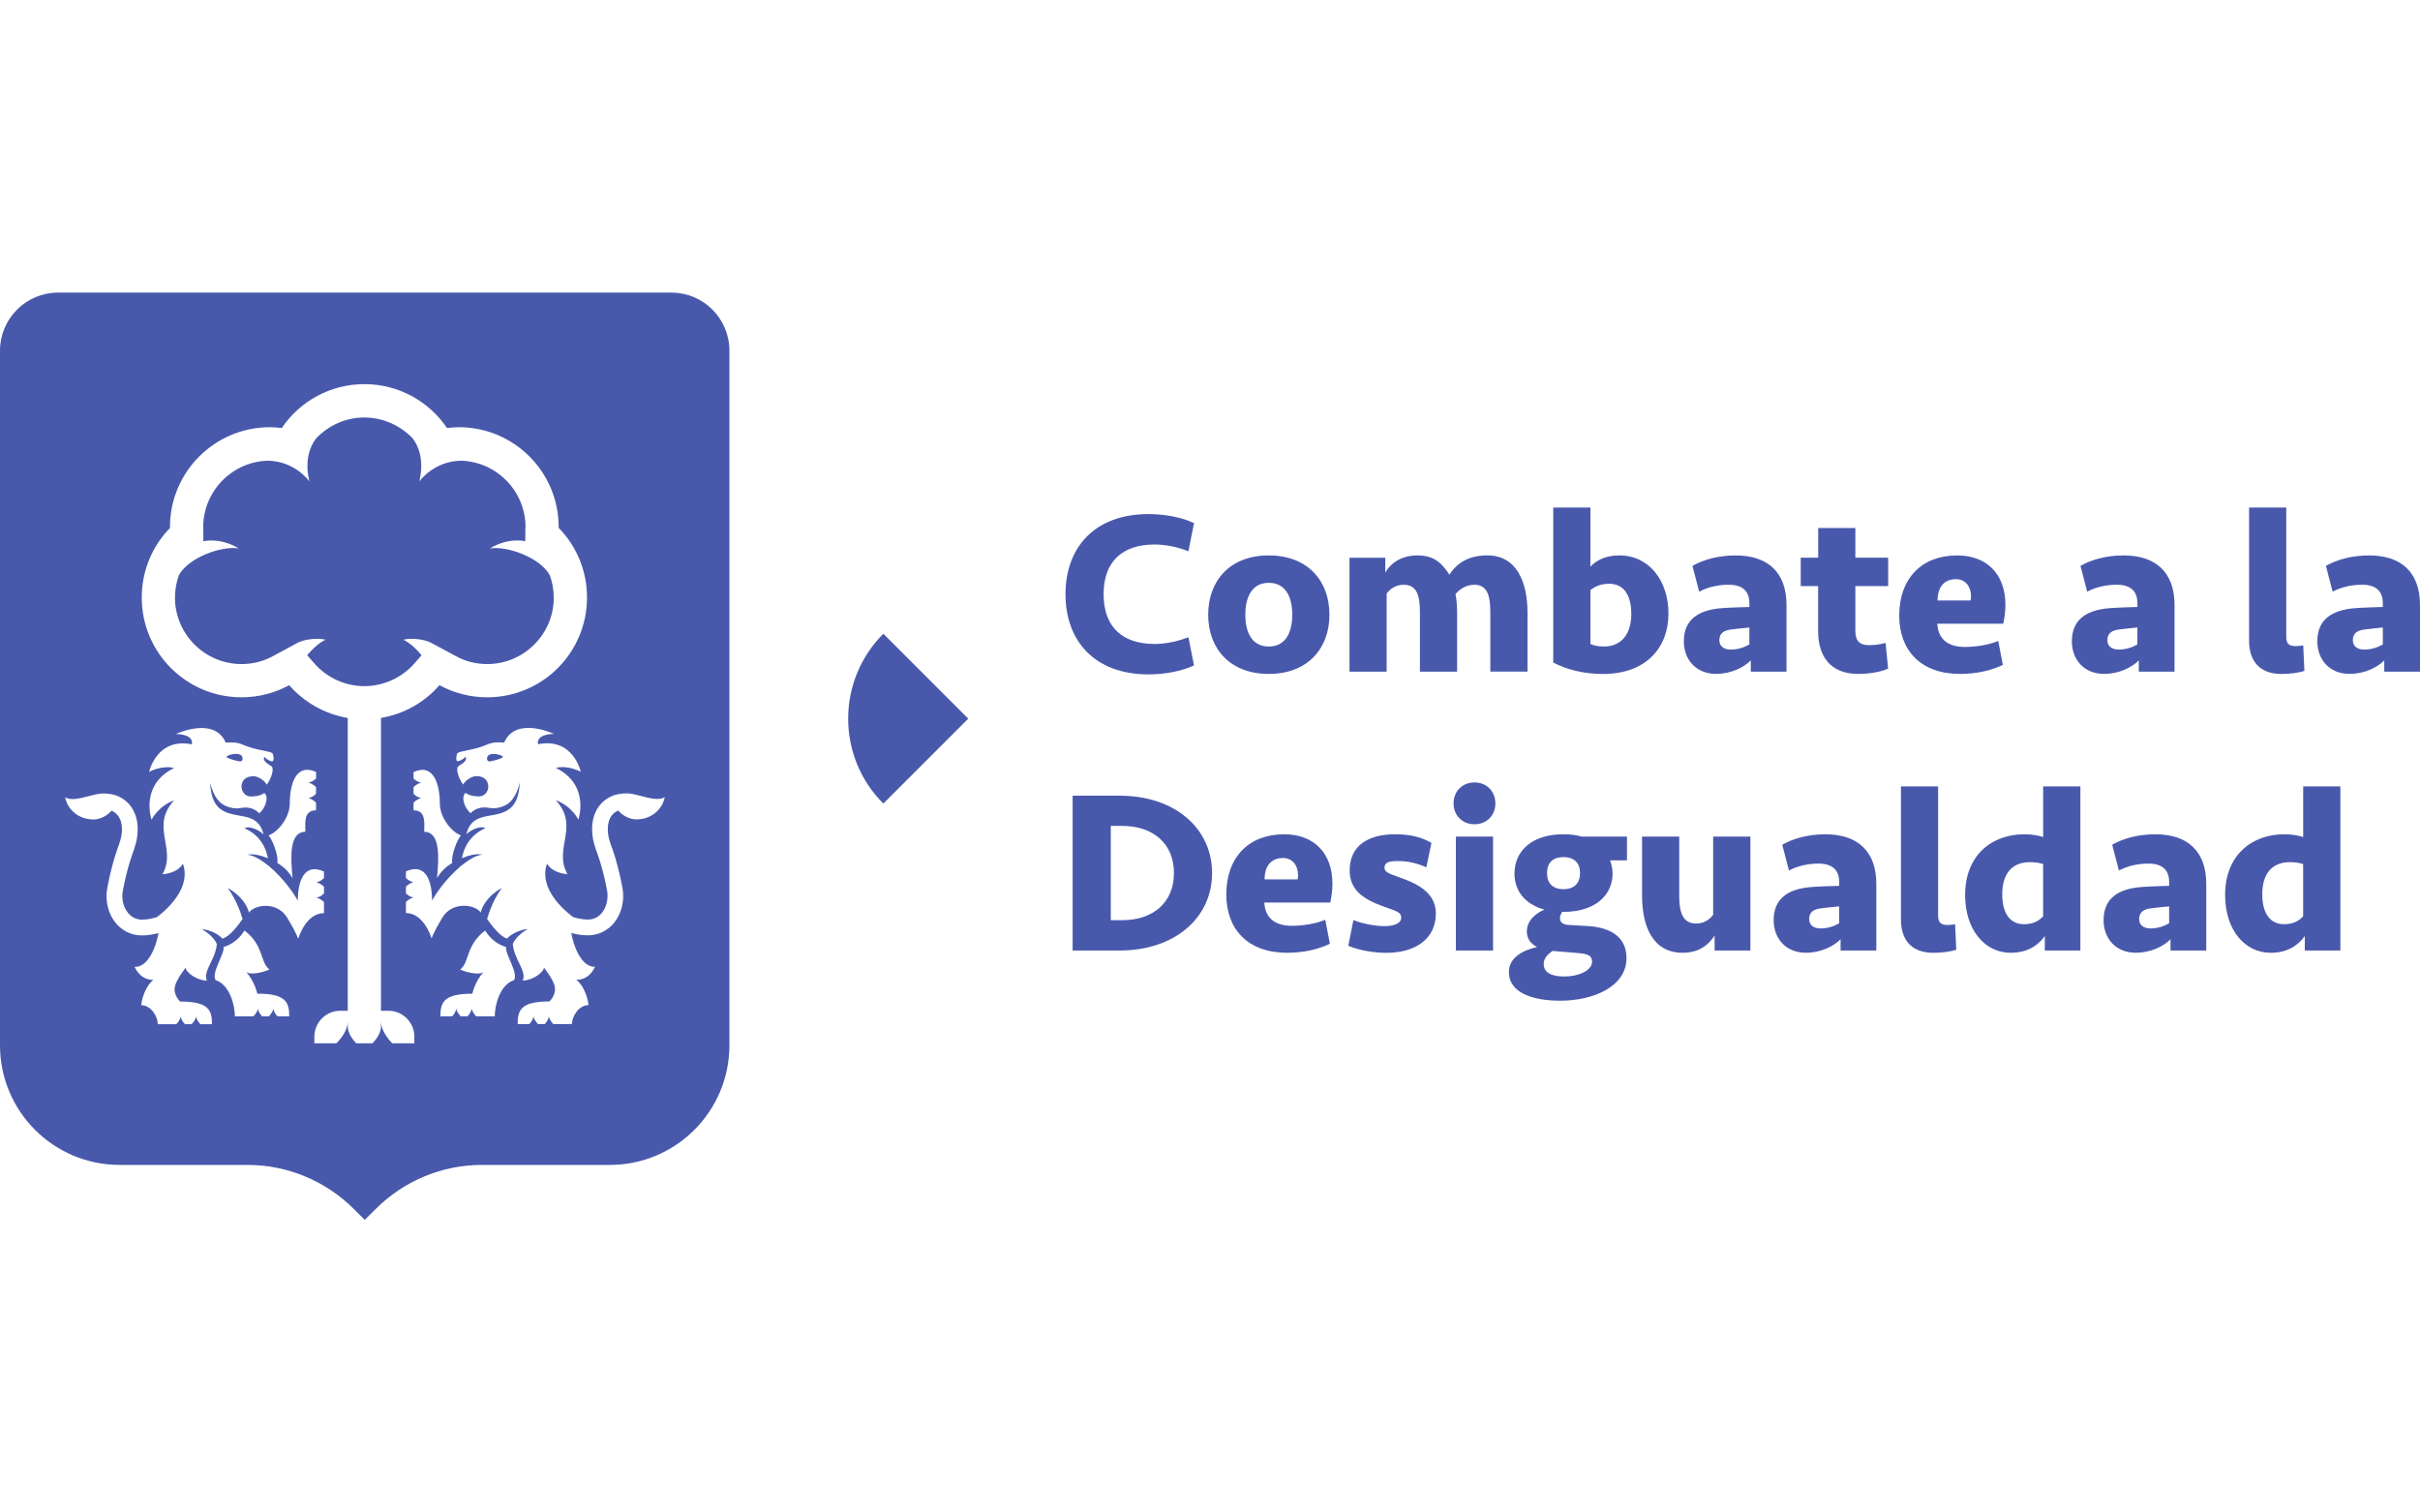 <?xml version="1.0" encoding="UTF-8"?>
<svg xmlns="http://www.w3.org/2000/svg" version="1.1" viewBox="0 0 560 350">
  <defs>
    <style>
      .cls-1 {
        fill: #4859ac;
      }
    </style>
  </defs>
  <!-- Generator: Adobe Illustrator 28.7.1, SVG Export Plug-In . SVG Version: 1.2.0 Build 142)  -->
  <g>
    <g id="Capa_1">
      <g>
        <path class="cls-1" d="M265.81,118.96c-12.64,0-19.25,7.85-19.25,18.55s6.62,18.55,19.25,18.55c3.7,0,7.74-.75,10.49-2.09l-1.3-6.51c-2.15.85-5.05,1.56-7.79,1.56-7.32,0-11.83-3.77-11.83-11.51s4.51-11.51,11.83-11.51c2.74,0,5.64.7,7.79,1.57l1.3-6.51c-2.74-1.34-6.78-2.1-10.49-2.1"/>
        <path class="cls-1" d="M529.05,117.45h-8.6v30.87c0,3.87,1.77,7.64,7.53,7.64,1.94,0,3.81-.26,5.27-.7l-.27-5.91c-.7.11-1.34.17-1.83.17-1.66,0-2.1-.81-2.1-2.15v-29.91ZM490.24,150.31c-1.66,0-2.58-.87-2.58-2.15,0-1.46.85-2.26,2.64-2.48,1.28-.15,2.58-.32,4.3-.47v3.92c-1.23.7-2.68,1.19-4.36,1.19ZM494.92,155.42h8.28v-15.38c0-7.68-4.41-11.51-11.77-11.51-4.04,0-7.48.98-10,2.42l1.56,5.96c1.94-1.02,4.3-1.6,6.83-1.6,3.17,0,4.79,1.45,4.79,4.3v.85c-1.77.06-4.3.11-6.4.27-5.59.43-8.77,2.79-8.77,7.68,0,4.15,2.74,7.53,7.47,7.53,3.4,0,6.36-1.45,8.02-3.11v2.58ZM452.62,134.02c2.2,0,3.49,1.72,3.49,4.04,0,.32-.06.64-.11.9h-7.64c0-3.06,1.51-4.94,4.25-4.94ZM452.87,128.53c-8.17,0-13.38,5.32-13.38,13.93,0,7.96,4.89,13.49,14.09,13.49,3.66,0,7.15-.75,9.89-2.09l-1.07-5.55c-2.1.91-5.17,1.4-7.74,1.4-4.25,0-6.19-2.15-6.36-5.38h15.27c.32-1.55.49-3,.49-4.34,0-7.16-4.3-11.46-11.19-11.46ZM416.69,135.63h4.04v10.49c0,5.43,2.58,9.83,9.25,9.83,2.52,0,5.21-.43,6.94-1.23l-.59-5.96c-1.23.37-2.58.53-3.87.53-2.36,0-3.12-1.23-3.12-3.34v-10.32h7.59v-6.57h-7.59v-6.87h-8.6v6.87h-4.04v6.57ZM400.45,150.31c-1.66,0-2.58-.87-2.58-2.15,0-1.46.85-2.26,2.64-2.48,1.28-.15,2.58-.32,4.3-.47v3.92c-1.23.7-2.68,1.19-4.36,1.19ZM405.13,155.42h8.28v-15.38c0-7.68-4.41-11.51-11.77-11.51-4.04,0-7.48.98-10,2.42l1.56,5.96c1.94-1.02,4.3-1.6,6.83-1.6,3.17,0,4.79,1.45,4.79,4.3v.85c-1.77.06-4.3.11-6.4.27-5.59.43-8.77,2.79-8.77,7.68,0,4.15,2.74,7.53,7.47,7.53,3.4,0,6.36-1.45,8.02-3.11v2.58ZM372.28,135.08c3.6,0,5.21,2.74,5.21,7.06,0,4.09-1.89,7.47-6.4,7.47-1.13,0-2.26-.21-3.06-.59v-12.47c1.23-.98,2.64-1.46,4.25-1.46ZM359.43,153.32c3.22,1.68,7.2,2.64,11.51,2.64,10.15,0,15.15-6.28,15.15-13.92s-4.45-13.51-11.34-13.51c-3.23,0-5.21,1.08-6.72,2.58v-13.66h-8.6v35.87ZM341.1,135.31c2.79,0,3.77,1.98,3.77,6.34v13.76h8.6v-13.61c0-6.98-2.42-13.28-9.3-13.28-3.98,0-6.89,1.51-8.77,4.47-2-3.17-4.04-4.47-7.48-4.47-2.79,0-5.7,1.13-7.36,3.98v-3.44h-8.28v26.36h8.6v-18.06c.81-1.13,2.15-2.04,3.93-2.04,2.79,0,3.77,1.98,3.77,6.34v13.76h8.6v-13.61c0-1.45-.11-3.11-.38-4.34,1.02-1.13,2.42-2.15,4.31-2.15ZM299.04,142.25c0,3.7-1.3,7.36-5.44,7.36s-5.43-3.66-5.43-7.36,1.3-7.38,5.43-7.38,5.44,3.66,5.44,7.38ZM307.64,142.25c0-7.74-4.94-13.72-14.04-13.72s-14.02,5.98-14.02,13.72,4.94,13.7,14.02,13.7,14.04-5.96,14.04-13.7Z"/>
        <path class="cls-1" d="M547.04,150.31c-1.66,0-2.58-.87-2.58-2.15,0-1.46.85-2.26,2.64-2.48,1.28-.15,2.58-.32,4.3-.47v3.92c-1.23.7-2.68,1.19-4.36,1.19M551.72,155.42h8.28v-15.38c0-7.68-4.41-11.51-11.77-11.51-4.04,0-7.48.98-10,2.42l1.55,5.96c1.94-1.02,4.3-1.6,6.83-1.6,3.17,0,4.79,1.45,4.79,4.3v.85c-1.77.06-4.3.11-6.4.27-5.59.43-8.76,2.79-8.76,7.68,0,4.15,2.74,7.53,7.47,7.53,3.4,0,6.36-1.45,8.02-3.11v2.58Z"/>
        <path class="cls-1" d="M257.04,212.95v-21.83h2.64c7.15,0,11.98,4.09,11.98,10.91s-4.83,10.91-11.98,10.91h-2.64ZM248.21,219.95h10.91c12.7,0,21.36-7.53,21.36-17.91s-8.66-17.91-21.36-17.91h-10.91v35.82Z"/>
        <path class="cls-1" d="M296.89,198.55c2.19,0,3.49,1.72,3.49,4.04,0,.32-.06.64-.11.9h-7.64c0-3.06,1.51-4.94,4.25-4.94M297.15,193.06c-8.17,0-13.38,5.32-13.38,13.93,0,7.96,4.89,13.49,14.08,13.49,3.66,0,7.15-.75,9.89-2.09l-1.07-5.55c-2.1.91-5.17,1.4-7.74,1.4-4.25,0-6.19-2.15-6.36-5.38h15.27c.32-1.55.49-3,.49-4.34,0-7.16-4.3-11.46-11.19-11.46Z"/>
        <path class="cls-1" d="M528.56,213.87c-3.49,0-5.06-2.85-5.06-6.94,0-4.57,2.1-7.42,6.4-7.42,1.23,0,2.26.17,3.06.44v12.09c-1.13,1.25-2.58,1.83-4.41,1.83M541.58,181.98h-8.61v11.72c-1.13-.37-2.53-.64-4.41-.64-7.42,0-13.66,4.79-13.66,14.04,0,8.17,4.62,13.38,10.53,13.38,3.66,0,6.23-1.51,7.91-3.87v3.34h8.23v-37.97ZM497.59,214.84c-1.66,0-2.58-.87-2.58-2.15,0-1.46.85-2.26,2.64-2.48,1.28-.15,2.58-.32,4.3-.47v3.92c-1.23.7-2.68,1.19-4.36,1.19ZM502.26,219.95h8.28v-15.38c0-7.68-4.41-11.51-11.77-11.51-4.04,0-7.48.98-10,2.42l1.56,5.96c1.94-1.02,4.3-1.6,6.83-1.6,3.17,0,4.79,1.45,4.79,4.3v.85c-1.77.06-4.3.11-6.4.27-5.59.43-8.77,2.79-8.77,7.68,0,4.15,2.74,7.53,7.47,7.53,3.4,0,6.36-1.45,8.02-3.11v2.58ZM468.39,213.87c-3.49,0-5.06-2.85-5.06-6.94,0-4.57,2.1-7.42,6.4-7.42,1.23,0,2.26.17,3.06.44v12.09c-1.13,1.25-2.58,1.83-4.4,1.83ZM481.41,181.98h-8.61v11.72c-1.13-.37-2.53-.64-4.4-.64-7.42,0-13.66,4.79-13.66,14.04,0,8.17,4.62,13.38,10.53,13.38,3.66,0,6.23-1.51,7.91-3.87v3.34h8.23v-37.97ZM448.49,181.98h-8.6v30.87c0,3.87,1.77,7.64,7.53,7.64,1.94,0,3.81-.26,5.27-.7l-.27-5.91c-.7.11-1.34.17-1.83.17-1.66,0-2.1-.81-2.1-2.15v-29.91ZM421.23,214.84c-1.66,0-2.58-.87-2.58-2.15,0-1.46.85-2.26,2.64-2.48,1.28-.15,2.58-.32,4.3-.47v3.92c-1.23.7-2.68,1.19-4.36,1.19ZM425.91,219.95h8.28v-15.38c0-7.68-4.41-11.51-11.77-11.51-4.04,0-7.48.98-10,2.42l1.56,5.96c1.94-1.02,4.3-1.6,6.83-1.6,3.17,0,4.79,1.45,4.79,4.3v.85c-1.77.06-4.3.11-6.4.27-5.59.43-8.77,2.79-8.77,7.68,0,4.15,2.74,7.53,7.47,7.53,3.4,0,6.36-1.45,8.02-3.11v2.58ZM396.43,193.59v18.08c-.79,1.13-2.15,2.04-3.92,2.04-2.79,0-3.93-2-3.93-6.36v-13.76h-8.6v13.61c0,7,2.36,13.28,9.41,13.28,2.8,0,5.38-.96,7.38-3.98v3.45h8.28v-26.36h-8.61ZM361.8,205.76c-2.53,0-3.81-1.4-3.81-3.72s1.28-3.7,3.81-3.7,3.83,1.4,3.83,3.7-1.3,3.72-3.83,3.72ZM365.62,220.59c1.94.17,2.79.66,2.79,1.94,0,2.1-3.17,3.44-6.4,3.44-3,0-4.79-.91-4.79-2.9,0-1.51,1.19-2.38,2.04-3.02l6.36.53ZM365.99,193.59c-1.23-.37-2.62-.53-4.19-.53-7.47,0-11.34,3.98-11.34,9.09,0,3.93,2.36,7.1,6.94,8.34-1.72.7-4.08,2.36-4.08,5.06,0,1.62.81,2.79,2.36,3.6-3.34.75-6.51,2.47-6.51,5.76,0,5.05,5.91,6.66,11.89,6.66,7.58,0,15.32-3.23,15.32-9.85,0-4.73-3.43-7.04-8.77-7.41l-4.62-.27c-1.13-.06-2-.49-2-1.51,0-.59.21-1.02.49-1.51h.32c7.48,0,11.36-3.98,11.36-8.87,0-1.02-.21-2.04-.59-3.11l.05.05h3.87v-5.49h-10.49ZM336.36,185.91c0,2.74,2,4.83,4.85,4.83s4.83-2.09,4.83-4.83-1.98-4.85-4.83-4.85-4.85,2.1-4.85,4.85ZM345.5,219.95v-26.36h-8.6v26.36h8.6ZM332.27,211.35c0-5.17-5.17-7.16-8.34-8.29-2.1-.81-3.55-1.07-3.55-2.3s1.13-1.51,3.23-1.51c2.36,0,4.51.59,6.45,1.45l1.19-5.64c-2.53-1.46-5.17-2-8.44-2-6.23,0-10.49,2.64-10.49,8.38,0,4.63,3.34,6.72,7.85,8.34,2.74,1.02,4.08,1.23,4.08,2.53,0,1.45-1.77,2-3.87,2-1.98,0-5-.49-7.19-1.4l-1.19,5.96c2.58,1.08,5.96,1.62,8.81,1.62,6.72,0,11.46-3.22,11.46-9.13Z"/>
        <path class="cls-1" d="M224.06,166.3l-19.65,19.65c-5.44-5.42-8.14-12.54-8.14-19.65s2.71-14.22,8.14-19.65l19.65,19.65Z"/>
        <path class="cls-1" d="M128.15,138.26c0,8.5-6.91,15.41-15.41,15.41-2.58,0-5.08-.62-7.34-1.88l-5.43-2.93c-1.56-.94-4.79-1.29-6.61-.83,1.77.91,3.2,2.39,4.19,3.6l-1.64,1.88c-2.93,3.33-7.15,5.27-11.59,5.27s-8.68-1.94-11.59-5.27l-1.64-1.88c.99-1.21,2.45-2.69,4.22-3.6-1.88-.46-5.05-.11-6.64.83l-5.43,2.93c-2.26,1.26-4.76,1.88-7.34,1.88-8.5,0-15.41-6.91-15.41-15.41,0-1.8.32-3.52.91-5.16,2.29-4.19,10.08-6.86,13.85-6.18-4.38-2.66-8.2-1.67-8.2-1.67v-3.15c0-.05-.03-.13-.03-.22.08-8.28,6.67-14.98,14.87-15.27,6,.05,9.25,4.19,9.73,4.79-.19-.65-1.59-5.84,1.51-9.92,2.88-3.07,6.91-4.87,11.18-4.87s8.28,1.8,11.19,4.84c3.09,4.11,1.69,9.3,1.51,9.95.48-.59,3.76-4.73,9.76-4.79,8.2.3,14.76,6.99,14.84,15.27-.03.08-.03.13-.03.22l-.03,3.15s-3.79-1-8.2,1.67c3.79-.67,11.64,2.02,13.9,6.24.56,1.61.89,3.33.89,5.11"/>
        <path class="cls-1" d="M113.2,174.66c-.62.27-.83,1.72.3,1.51.59-.08,2.82-.67,2.9-.99.05-.35-2.07-1.05-3.2-.51M113.2,174.66c-.62.27-.83,1.72.3,1.51.59-.08,2.82-.67,2.9-.99.05-.35-2.07-1.05-3.2-.51M113.2,174.66c-.62.27-.83,1.72.3,1.51.59-.08,2.82-.67,2.9-.99.05-.35-2.07-1.05-3.2-.51M113.2,174.66c-.62.27-.83,1.72.3,1.51.59-.08,2.82-.67,2.9-.99.05-.35-2.07-1.05-3.2-.51M55.63,174.66c-1.13-.54-3.25.16-3.2.51.08.32,2.31.91,2.9.99,1.13.22.91-1.24.3-1.51ZM113.2,174.66c-.62.27-.83,1.72.3,1.51.59-.08,2.82-.67,2.9-.99.05-.35-2.07-1.05-3.2-.51ZM113.2,174.66c-.62.27-.83,1.72.3,1.51.59-.08,2.82-.67,2.9-.99.05-.35-2.07-1.05-3.2-.51M55.63,174.66c-1.13-.54-3.25.16-3.2.51.08.32,2.31.91,2.9.99,1.13.22.91-1.24.3-1.51ZM155.36,67.71H13.44c-7.42,0-13.44,6.02-13.44,13.44v160.73c0,15.3,12.4,27.69,27.69,27.69h29.6c9.2,0,18.04,3.68,24.58,10.19l2.53,2.53,2.55-2.53c6.51-6.51,15.35-10.19,24.57-10.19h29.58c15.3,0,27.69-12.4,27.69-27.69V81.15c0-7.42-6-13.44-13.44-13.44ZM64.21,235.19c-.46-.46-.91-1.16-.91-1.8-.38,1.21-1.1,1.8-1.1,1.8h-1.53c-.48-.48-.94-1.16-.94-1.8-.38,1.21-1.1,1.8-1.1,1.8h-4.28c0-2.64-1.21-7.31-4.46-8.39-1.08-1.69,2.2-6.24,1.83-7.66,2.1-.59,3.85-2.1,4.84-3.82,4.52,3.39,3.58,7.34,5.78,9.03-1.37.62-4.22,1.37-5.38.59,1.94,2.07,2.58,5,2.58,5,6.53,0,7.39,1.91,7.39,5.24h-2.72ZM68.97,217.2s-.21-1.02-2.5-4.81c-2.26-3.82-7.47-3.15-8.87-1.21-.32-1.45-1.69-3.93-4.92-5.7,2.42,3.17,3.44,7.21,3.44,7.21-.86,1.21-2.82,3.95-4.63,4.52-1.96-2.04-4.81-2.2-4.81-2.2,0,0,2.72,1.45,3.5,3.47-.32,3.63-3.25,6.16-2.31,8.44-2.23,0-4.89-1.88-4.89-3.01,0,0-2.07,2.61-2.47,4.22-.54,2.04,1.16,3.63,1.16,3.63,6.53,0,7.39,1.91,7.39,5.24h-2.69c-.48-.48-.94-1.16-.94-1.8-.38,1.21-1.1,1.8-1.1,1.8h-1.53c-.48-.48-.97-1.18-.91-1.86-.35,1.24-1.1,1.86-1.1,1.86h-4.27c0-1.67-1.51-4.38-3.82-4.38,0-1.51,1.24-4.84,2.82-5.86-1.88,0-3.36-.94-4.38-3.01,3.2.11,5.03-4.81,5.54-7.85-1.1.32-2.45.56-3.84.56-2.37,0-4.49-1.02-6.02-2.82-1.8-2.15-2.53-5.22-1.99-8.17.62-3.44,1.59-6.88,2.23-8.71.67-1.83,1.16-3.15,1.16-4.89,0-2.12-.86-3.6-2.39-4.28-1.02,1.16-2.61,2.04-4.22,2.04-3.33,0-5.97-2.2-6.53-5.14,1.94,1.24,5.92-.67,8.34-.86.81-.05,2.15.03,3.2.35,3.28,1.08,5.24,4.01,5.24,7.88,0,2.39-.62,4.11-1.34,6.13-.65,1.77-1.53,5-2.1,8.15-.35,1.86.13,3.85,1.24,5.16.57.67,1.59,1.51,3.2,1.51,1.29,0,2.53-.3,3.47-.59,3.63-2.77,7.74-7.45,6-12.37-1.32,2.34-4.73,2.45-4.73,2.45,3.36-5.94-2.93-11.02,2.69-17.1-3.68,1.34-5.22,4.49-5.22,4.49,0,0-2.8-8.04,5.22-11.97-2.8-.73-5.78.89-5.78.89,0,0,1.75-8.01,9.89-6.37.51-2.42-3.68-2.39-3.68-2.39,0,0,8.82-4.19,11.51,1.99,2.18-.11,2.9.03,3.84.43,3.12,1.4,6.21,1.45,6.99,2.04.21.32.46,1.83-.05,1.86-.54.03-1.67-.67-1.83-1.08-.59,1.18,1.24,1.83,1.72,2.31.46.46.11,2.34-1.16,4.17-.64-1.13-2.1-1.88-2.9-1.94-1.16-.08-2.5.4-2.85,1.64-.4,1.4.43,3.04,2.07,3.04,2.23,0,3.09-.81,3.09-.81,1.08.78.46,3.28-1.16,4.73-.22-.35-1.37-1.24-2.69-1.34-1.78-.13-2.07.54-4.33-.11-2.2-.65-3.52-2.39-4.36-5.67.19,2.85.78,4.49,1.83,5.59,3.28,3.39,9.09.4,10.54,6.37-1.43-1.32-3.6-1.99-4.38-1.4,3.71,1.67,5,4.68,5.4,6.94-1.4-.59-3.23-1.13-4.73-.83,1.69.22,3.17,1.26,4.87,2.55,3.74,3.17,5.92,6.56,6.78,8.09,0-4.38,1.37-8.85,6.05-6.75v1.51c-.48.48-1.16.94-1.8.94,1.21.38,1.8,1.1,1.8,1.1v1.53c-.48.48-1.18.97-1.86.91,1.24.35,1.86,1.1,1.86,1.1v2.55c-4.28,0-5.94,5.89-5.94,5.89ZM73.13,182.17v1.53c-.48.48-1.16.94-1.83.94,1.24.38,1.83,1.1,1.83,1.1v1.78c-2.93,0-2.47,2.93-2.47,4.97-3.9,0-3.36,6.35-2.96,10.7-1-1.67-2.37-2.85-3.52-3.47.32-1.69-1.18-5.59-2.04-6.4,2.31-.83,4.92-4.25,4.92-7.37,0-4.38,1.37-9.44,6.08-7.31v1.51c-.46.46-1.16.91-1.83.91,1.24.38,1.83,1.1,1.83,1.1ZM95.88,241.43h-5.11c-1.29-1.32-2.61-3.23-2.61-5.11v1.05c.08,1.48-.94,3.01-1.99,4.06h-3.71c-1.02-1.02-1.99-2.47-1.99-3.93v-1.18c0,1.88-1.29,3.79-2.64,5.11h-5.08v-1.56c0-3.28,2.69-5.97,6-5.97h1.72v-67.76c-5.38-.91-10.11-3.66-13.55-7.58-3.28,1.78-7.04,2.8-11.02,2.8-12.77,0-23.1-10.32-23.1-23.1,0-6.26,2.5-11.97,6.56-16.11,0-.05-.03-.11-.03-.19,0-12.74,10.35-23.1,23.1-23.1.94,0,1.86.08,2.77.19,4.14-6.13,11.16-10.16,19.12-10.16s14.98,4.03,19.12,10.16c.91-.11,1.83-.19,2.74-.19,12.77,0,23.1,10.35,23.1,23.1v.19c4.06,4.14,6.56,9.84,6.56,16.11,0,12.77-10.33,23.1-23.1,23.1-3.98,0-7.77-1.02-11.05-2.8-3.41,3.93-8.15,6.67-13.53,7.58v67.76h1.75c3.28,0,5.97,2.69,5.97,5.97v1.56ZM104.65,199.72c-1.16.62-2.53,1.8-3.52,3.47.4-4.36.91-10.7-2.96-10.7,0-2.04.46-4.97-2.47-4.97v-1.78s.59-.73,1.83-1.1c-.67,0-1.35-.46-1.83-.94v-1.53s.59-.73,1.83-1.1c-.67,0-1.37-.46-1.83-.91v-1.51c4.68-2.12,6.08,2.93,6.08,7.31,0,3.12,2.61,6.53,4.89,7.37-.83.81-2.34,4.7-2.02,6.4ZM118.95,226.8c-3.25,1.08-4.46,5.75-4.46,8.39h-4.28s-.73-.59-1.1-1.8c0,.64-.46,1.32-.94,1.8h-1.53s-.73-.59-1.1-1.8c0,.64-.46,1.34-.91,1.8h-2.72c0-3.33.86-5.24,7.39-5.24,0,0,.65-2.93,2.58-5-1.18.78-4.01.03-5.38-.59,2.18-1.69,1.26-5.65,5.78-9.03,1,1.72,2.74,3.23,4.84,3.82-.38,1.43,2.9,5.97,1.83,7.66ZM147.26,189.61c-1.61,0-3.2-.89-4.22-2.04-1.56.67-2.39,2.15-2.39,4.28,0,1.75.48,3.07,1.16,4.89.65,1.83,1.61,5.27,2.23,8.71.54,2.96-.22,6.02-1.99,8.17-1.53,1.8-3.66,2.82-6.02,2.82-1.42,0-2.74-.24-3.84-.56.51,3.04,2.34,7.96,5.51,7.85-1,2.07-2.5,3.01-4.36,3.01,1.59,1.02,2.82,4.36,2.82,5.86-2.31,0-3.82,2.72-3.82,4.38h-4.28s-.75-.62-1.1-1.86c.05.67-.43,1.37-.92,1.86h-1.53s-.73-.59-1.1-1.8c0,.65-.46,1.32-.94,1.8h-2.69c0-3.33.86-5.24,7.37-5.24,0,0,1.72-1.59,1.18-3.63-.4-1.61-2.47-4.22-2.47-4.22,0,1.13-2.66,3.01-4.89,3.01.94-2.29-1.99-4.81-2.31-8.44.78-2.02,3.47-3.47,3.47-3.47,0,0-2.82.16-4.81,2.2-1.77-.56-3.74-3.31-4.6-4.52,0,0,1.02-4.03,3.44-7.21-3.25,1.78-4.6,4.25-4.92,5.7-1.4-1.94-6.61-2.61-8.9,1.21-2.26,3.79-2.47,4.81-2.47,4.81,0,0-1.67-5.89-5.94-5.89v-2.55s.62-.75,1.86-1.1c-.67.05-1.37-.43-1.86-.91v-1.53s.59-.73,1.8-1.1c-.65,0-1.32-.46-1.8-.94v-1.51c4.68-2.1,6.05,2.37,6.05,6.75.86-1.53,3.04-4.92,6.78-8.09,1.69-1.29,3.17-2.34,4.87-2.55-1.51-.3-3.33.24-4.73.83.4-2.26,1.69-5.27,5.4-6.94-.78-.59-2.98.08-4.38,1.4,1.45-5.97,7.26-2.98,10.54-6.37,1.05-1.1,1.64-2.74,1.83-5.59-.83,3.28-2.15,5.03-4.36,5.67-2.26.65-2.55-.03-4.33.11-1.34.11-2.5.99-2.69,1.34-1.61-1.45-2.23-3.95-1.16-4.73,0,0,.86.81,3.09.81,1.64,0,2.47-1.64,2.04-3.04-.35-1.24-1.69-1.72-2.82-1.64-.81.05-2.26.81-2.9,1.94-1.29-1.83-1.61-3.71-1.16-4.17.48-.48,2.31-1.13,1.72-2.31-.16.4-1.29,1.1-1.83,1.08-.51-.03-.27-1.53-.05-1.86.78-.59,3.87-.65,6.99-2.04.94-.4,1.67-.54,3.84-.43,2.69-6.18,11.51-1.99,11.51-1.99,0,0-4.19-.03-3.68,2.39,8.15-1.64,9.9,6.37,9.9,6.37,0,0-2.98-1.61-5.78-.89,8.01,3.93,5.22,11.97,5.22,11.97,0,0-1.53-3.15-5.22-4.49,5.62,6.08-.67,11.16,2.69,17.1,0,0-3.42-.11-4.73-2.45-1.75,4.92,2.37,9.6,6,12.37.94.3,2.18.59,3.47.59,1.61,0,2.64-.83,3.2-1.51,1.1-1.32,1.56-3.31,1.24-5.16-.56-3.15-1.45-6.37-2.1-8.15-.73-2.02-1.37-3.74-1.37-6.13,0-3.87,1.96-6.8,5.27-7.88,1.05-.32,2.39-.4,3.2-.35,2.39.19,6.4,2.1,8.34.86-.57,2.93-3.2,5.14-6.53,5.14ZM113.2,174.66c-.62.27-.83,1.72.3,1.51.59-.08,2.82-.67,2.9-.99.05-.35-2.07-1.05-3.2-.51ZM55.33,176.17c1.13.22.91-1.24.3-1.51-1.13-.54-3.25.16-3.2.51.08.32,2.31.91,2.9.99ZM55.63,174.66c-1.13-.54-3.25.16-3.2.51.08.32,2.31.91,2.9.99,1.13.22.91-1.24.3-1.51ZM113.2,174.66c-.62.27-.83,1.72.3,1.51.59-.08,2.82-.67,2.9-.99.05-.35-2.07-1.05-3.2-.51ZM113.2,174.66c-.62.27-.83,1.72.3,1.51.59-.08,2.82-.67,2.9-.99.05-.35-2.07-1.05-3.2-.51M55.63,174.66c-1.13-.54-3.25.16-3.2.51.08.32,2.31.91,2.9.99,1.13.22.91-1.24.3-1.51ZM113.2,174.66c-.62.27-.83,1.72.3,1.51.59-.08,2.82-.67,2.9-.99.05-.35-2.07-1.05-3.2-.51ZM113.2,174.66c-.62.27-.83,1.72.3,1.51.59-.08,2.82-.67,2.9-.99.05-.35-2.07-1.05-3.2-.51M113.2,174.66c-.62.27-.83,1.72.3,1.51.59-.08,2.82-.67,2.9-.99.05-.35-2.07-1.05-3.2-.51M113.2,174.66c-.62.27-.83,1.72.3,1.51.59-.08,2.82-.67,2.9-.99.05-.35-2.07-1.05-3.2-.51"/>
      </g>
    </g>
  </g>
</svg>